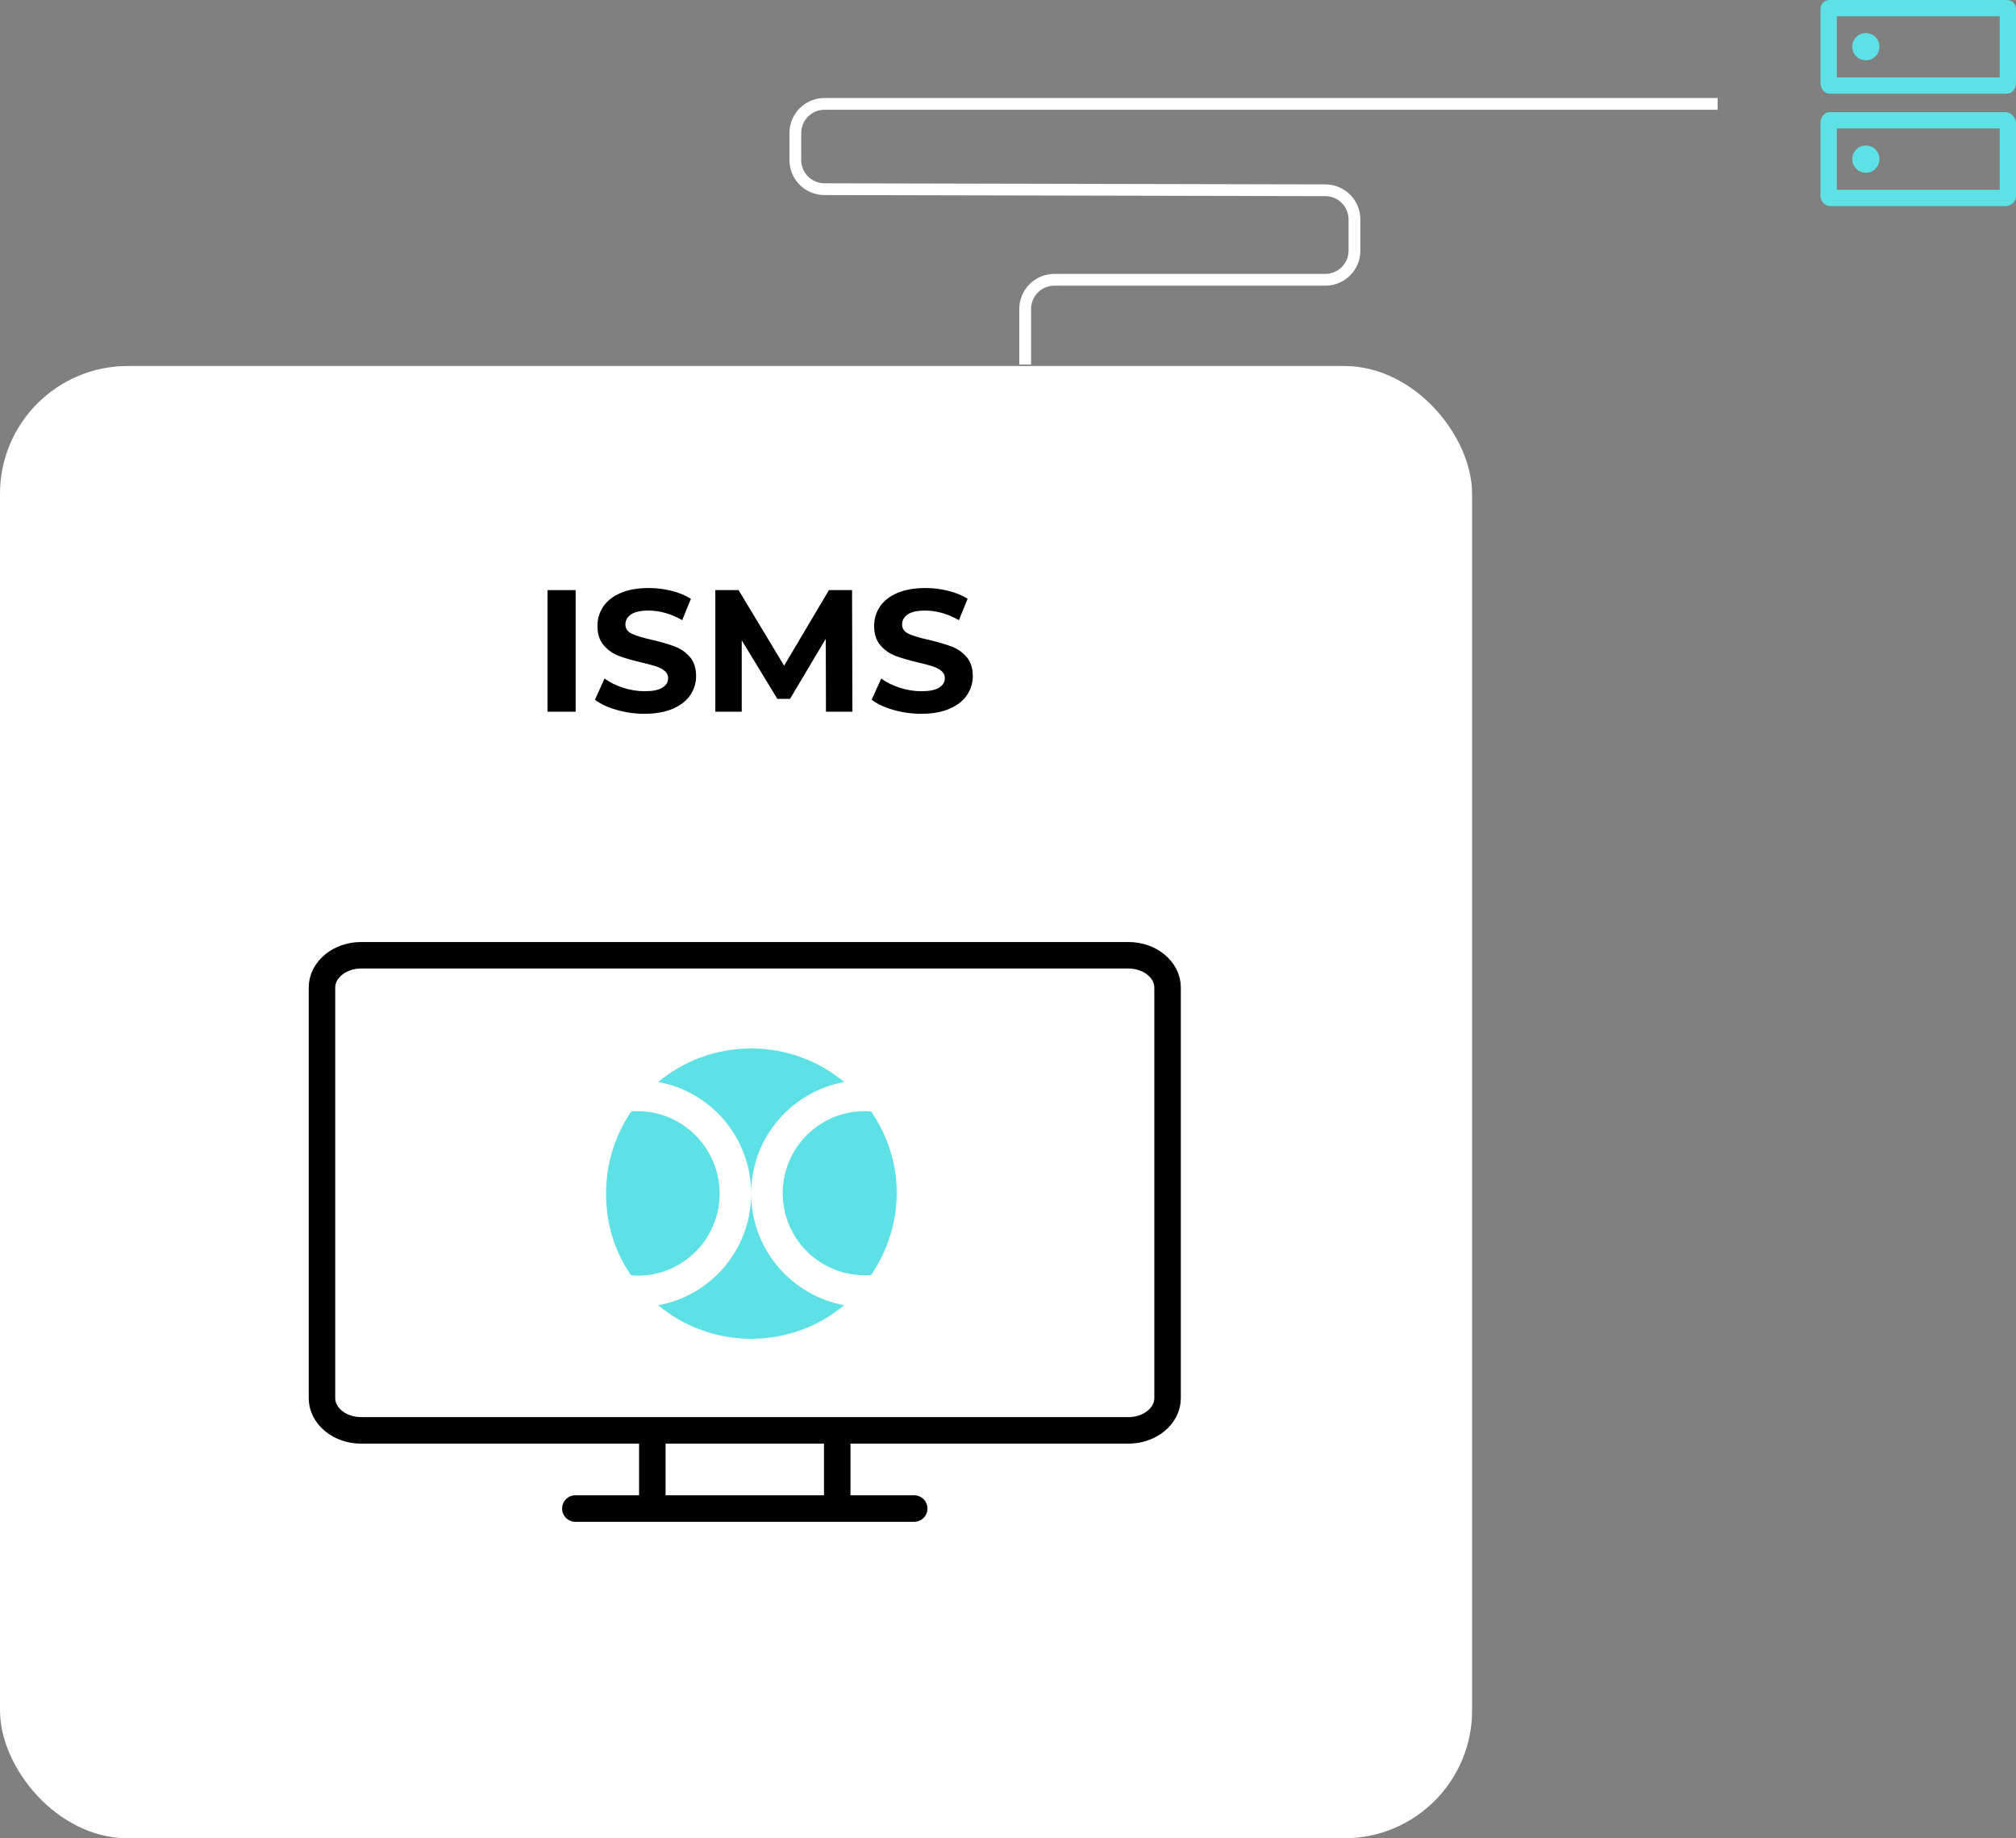 <?xml version="1.0" encoding="UTF-8"?><svg id="Ebene_2" xmlns="http://www.w3.org/2000/svg" viewBox="0 0 684.74 624.3"><rect x="0" y="0" width="684.74" height="624.3" fill="#808080" stroke="none"/><defs><style>.cls-1{fill:#fff;}.cls-2{fill:#5ee1e5;}.cls-3{stroke-linecap:round;}.cls-3,.cls-4,.cls-5{fill:none;}.cls-3,.cls-5{stroke:#000;stroke-linejoin:round;stroke-width:9px;}.cls-4{stroke:#fff;stroke-miterlimit:10;stroke-width:4px;}</style></defs><g id="Ebene_1-2"><rect class="cls-1" y="124.3" width="500" height="500" rx="43.4" ry="43.4"/><path class="cls-4" d="m348.21,123.8v-18.88c0-5.47,4.43-9.9,9.9-9.9h92.04c5.47,0,9.9-4.43,9.9-9.9v-10.6c0-5.46-4.42-9.88-9.87-9.9l-170.17-.37c-5.46-.01-9.87-4.44-9.87-9.9v-9.17c0-5.47,4.43-9.9,9.9-9.9h303.36"/><path d="m185.96,200.41h9.56v41.3h-9.56v-41.3Z"/><path d="m209.42,241.09c-3.05-.88-5.5-2.04-7.34-3.45l3.25-7.2c1.77,1.3,3.87,2.34,6.31,3.13,2.44.79,4.88,1.18,7.32,1.18,2.71,0,4.72-.4,6.02-1.21,1.3-.81,1.95-1.88,1.95-3.22,0-.98-.38-1.8-1.15-2.45-.77-.65-1.75-1.17-2.95-1.56-1.2-.39-2.82-.83-4.87-1.3-3.15-.75-5.72-1.49-7.73-2.24-2.01-.75-3.73-1.95-5.16-3.6-1.44-1.65-2.15-3.85-2.15-6.61,0-2.4.65-4.57,1.95-6.52,1.3-1.95,3.25-3.49,5.87-4.63,2.62-1.14,5.81-1.71,9.59-1.71,2.63,0,5.21.31,7.73.94,2.52.63,4.72,1.53,6.61,2.71l-2.95,7.26c-3.82-2.16-7.63-3.25-11.45-3.25-2.68,0-4.65.43-5.93,1.3-1.28.87-1.92,2.01-1.92,3.42s.74,2.47,2.21,3.16c1.47.69,3.73,1.37,6.76,2.04,3.15.75,5.72,1.5,7.73,2.24,2.01.75,3.73,1.93,5.16,3.54,1.43,1.61,2.15,3.8,2.15,6.55,0,2.36-.66,4.51-1.98,6.46-1.32,1.95-3.29,3.49-5.93,4.63-2.64,1.14-5.84,1.71-9.62,1.71-3.26,0-6.42-.44-9.47-1.33Z"/><path d="m280.54,241.71l-.06-24.78-12.15,20.41h-4.31l-12.09-19.88v24.25h-8.97v-41.3h7.91l15.46,25.67,15.22-25.67h7.85l.12,41.3h-8.97Z"/><path d="m303.4,241.09c-3.05-.88-5.5-2.04-7.34-3.45l3.25-7.2c1.77,1.3,3.87,2.34,6.31,3.13,2.44.79,4.88,1.18,7.32,1.18,2.71,0,4.72-.4,6.02-1.21,1.3-.81,1.95-1.88,1.95-3.22,0-.98-.38-1.8-1.15-2.45-.77-.65-1.75-1.17-2.95-1.56-1.2-.39-2.82-.83-4.87-1.3-3.15-.75-5.72-1.49-7.73-2.24-2.01-.75-3.73-1.95-5.16-3.6-1.44-1.65-2.15-3.85-2.15-6.61,0-2.4.65-4.57,1.95-6.52,1.3-1.95,3.25-3.49,5.87-4.63,2.62-1.14,5.81-1.71,9.59-1.71,2.63,0,5.21.31,7.73.94,2.52.63,4.72,1.53,6.61,2.71l-2.95,7.26c-3.82-2.16-7.63-3.25-11.45-3.25-2.68,0-4.65.43-5.93,1.3-1.28.87-1.92,2.01-1.92,3.42s.74,2.47,2.21,3.16c1.47.69,3.73,1.37,6.76,2.04,3.15.75,5.72,1.5,7.73,2.24,2.01.75,3.73,1.93,5.16,3.54,1.43,1.61,2.15,3.8,2.15,6.55,0,2.36-.66,4.51-1.98,6.46-1.32,1.95-3.29,3.49-5.93,4.63-2.64,1.14-5.84,1.71-9.62,1.71-3.26,0-6.42-.44-9.47-1.33Z"/><g id="Ebene_1-2"><line class="cls-3" x1="195.42" y1="512.32" x2="310.51" y2="512.32"/><line class="cls-5" x1="284.37" y1="487.2" x2="284.37" y2="510.71"/><line class="cls-5" x1="221.56" y1="487.2" x2="221.56" y2="510.71"/><path class="cls-5" d="m396.57,474.84c0,6.02-5.99,10.94-13.3,10.94H122.66c-7.32,0-13.3-4.92-13.3-10.94v-139.48c0-6.02,5.99-10.94,13.3-10.94h260.61c7.32,0,13.3,4.92,13.3,10.94v139.48h0Z"/><path class="cls-2" d="m295.92,377.5c-.69,0-1.51-.14-2.2-.14-15.38,0-27.87,12.49-27.87,27.87s12.49,27.87,27.87,27.87c.69,0,1.51,0,2.2-.14,5.35-7.96,8.65-17.44,8.65-27.87s-3.3-19.63-8.65-27.6"/><path class="cls-2" d="m216.56,377.36c-.82,0-1.51,0-2.2.14-5.35,7.96-8.51,17.44-8.51,27.87s3.02,19.91,8.51,27.74c.69,0,1.51.14,2.2.14,15.38,0,27.87-12.49,27.87-27.87s-12.49-28.01-27.87-28.01"/><path class="cls-2" d="m255.14,405.92c-.27,18.67-13.87,34.19-31.58,37.35,8.51,7.14,19.63,11.4,31.58,11.4s23.07-4.26,31.58-11.4c-17.71-3.3-31.3-18.67-31.58-37.35"/><path class="cls-2" d="m255.14,404.82c.27-18.67,13.73-34.05,31.58-37.35-8.51-7.14-19.63-11.4-31.58-11.4s-23.07,4.26-31.58,11.4c17.71,3.16,31.3,18.67,31.58,37.35"/></g><path class="cls-2" d="m633.73,11.25c-1.28,0-2.37.45-3.26,1.35-.89.9-1.34,1.99-1.34,3.27s.45,2.37,1.35,3.26c.9.89,1.99,1.34,3.27,1.34s2.37-.45,3.26-1.35c.89-.9,1.34-1.99,1.34-3.27s-.45-2.37-1.35-3.26c-.9-.89-1.99-1.34-3.27-1.34Zm0,38.18c-1.28,0-2.37.45-3.26,1.35-.89.9-1.34,1.99-1.34,3.27s.45,2.37,1.35,3.26c.9.89,1.99,1.34,3.27,1.34s2.37-.45,3.26-1.35c.89-.9,1.34-1.99,1.34-3.27s-.45-2.37-1.35-3.26c-.9-.89-1.99-1.34-3.27-1.34Zm-12.26-49.43h60.04c.98,0,1.77.29,2.35.88s.88,1.38.88,2.38v24.78c0,1.07-.29,1.97-.88,2.69-.58.72-1.37,1.09-2.35,1.09h-60.04c-.92,0-1.68-.36-2.26-1.09-.58-.72-.88-1.62-.88-2.69V3.26c0-1,.29-1.8.88-2.38.58-.58,1.34-.88,2.26-.88Zm2.4,5.53v20.75h55.34V5.53h-55.34Zm-2.4,32.56h59.67c.92,0,1.75.38,2.49,1.15s1.11,1.65,1.11,2.63v24.35c0,1.23-.37,2.17-1.11,2.81s-1.57.97-2.49.97h-59.21c-.98,0-1.83-.32-2.54-.97-.71-.65-1.06-1.58-1.06-2.81v-24.35c0-.99.29-1.86.88-2.63.58-.77,1.34-1.15,2.26-1.15Zm2.4,5.53v20.84h55.34v-20.84h-55.34Zm0-38.09v20.75V5.53Zm0,38.09v20.84-20.84Z"/></g></svg>